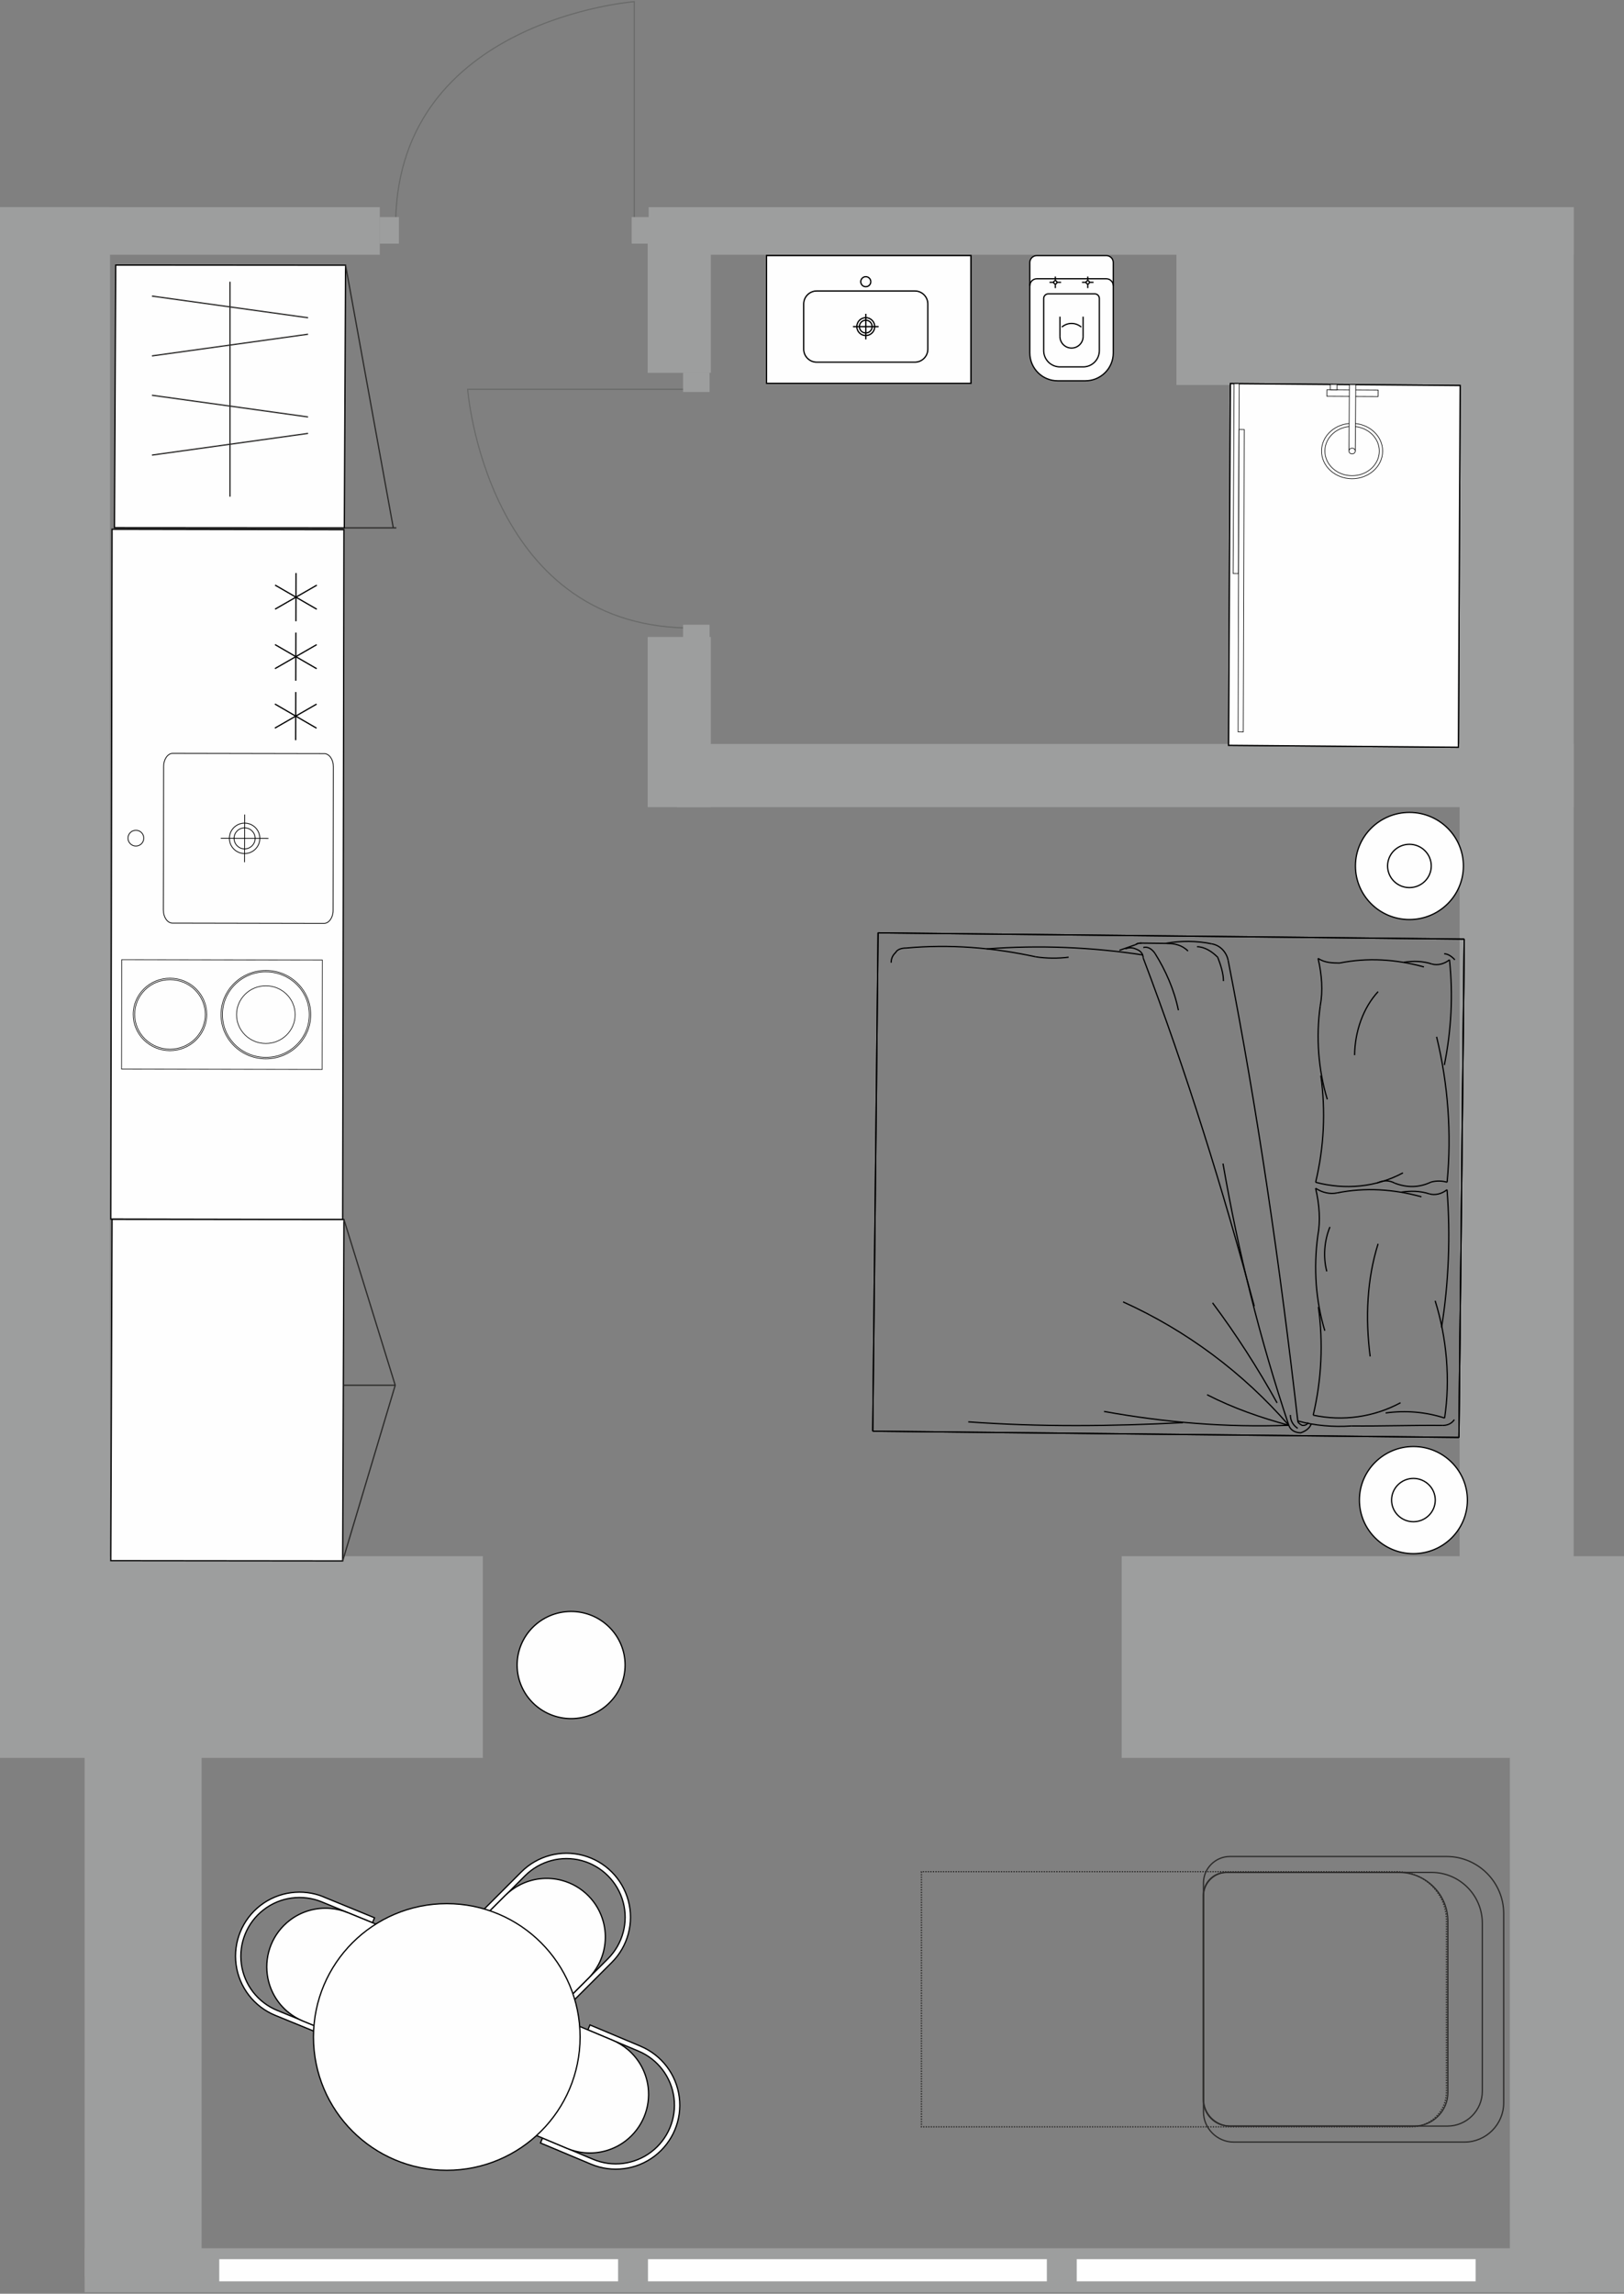 <?xml version="1.0" encoding="UTF-8"?>
<svg xmlns="http://www.w3.org/2000/svg" width="980" height="1384" viewBox="0 0 980 1384" fill="none">
  <rect x="0" y="0" width="980" height="1384" fill="#808080" stroke="none"/>
  <g clip-path="url(#clip0_298_5962)">
    <path fill-rule="evenodd" clip-rule="evenodd" d="M980 939V1060.68H676.88V939H980ZM0 1060.68V939H291.363V1011.8V1060.68H0Z" fill="#9D9E9E"></path>
    <path fill-rule="evenodd" clip-rule="evenodd" d="M980 1383.11H911.13V1030.78H980V1383.11Z" fill="#9D9E9E"></path>
    <path fill-rule="evenodd" clip-rule="evenodd" d="M121.655 1030.78V1373.62H51.079V1030.78H121.655Z" fill="#9D9E9E"></path>
    <path fill-rule="evenodd" clip-rule="evenodd" d="M51.079 1383.11H946.37V1356.56H51.079V1383.11Z" fill="#9D9E9E"></path>
    <path fill-rule="evenodd" clip-rule="evenodd" d="M949.62 153.727H391.438V125.013H949.62V153.727Z" fill="#9D9E9E"></path>
    <path fill-rule="evenodd" clip-rule="evenodd" d="M229.179 153.727H0V125.013H229.179V153.727Z" fill="#9D9E9E"></path>
    <path fill-rule="evenodd" clip-rule="evenodd" d="M66.389 153.727H0V125.013H66.389V153.727Z" fill="#9D9E9E"></path>
    <path fill-rule="evenodd" clip-rule="evenodd" d="M949.62 970.68V125.013H880.79V970.68H949.62Z" fill="#9D9E9E"></path>
    <path fill-rule="evenodd" clip-rule="evenodd" d="M390.848 384.341V487.01H428.956V384.341H390.848Z" fill="#9D9E9E"></path>
    <path fill-rule="evenodd" clip-rule="evenodd" d="M390.848 133.052V224.951H428.956V133.052H390.848Z" fill="#9D9E9E"></path>
    <path fill-rule="evenodd" clip-rule="evenodd" d="M408.379 448.902H949.62V487.01H408.379V448.902Z" fill="#9D9E9E"></path>
    <path fill-rule="evenodd" clip-rule="evenodd" d="M66.389 970.68V125.013H0V970.68H66.389Z" fill="#9D9E9E"></path>
    <path fill-rule="evenodd" clip-rule="evenodd" d="M882.95 232.302H709.92V144.844H882.95V232.302Z" fill="#9D9E9E"></path>
    <path fill-rule="evenodd" clip-rule="evenodd" d="M195.355 1144.6L225.995 1157.15L224.777 1160.12L209.801 1153.99L200.092 1150L194.137 1147.56C182.443 1142.77 169.059 1144.58 159.075 1152.32C149.071 1160.06 143.962 1172.54 145.652 1185.06C147.342 1197.58 155.596 1208.27 167.31 1213.05L173.265 1215.49L182.974 1219.46L197.95 1225.59L196.731 1228.56L166.091 1216.02C153.336 1210.79 144.335 1199.13 142.468 1185.47C140.62 1171.82 146.202 1158.2 157.11 1149.74C168.017 1141.31 182.6 1139.33 195.375 1144.56L195.355 1144.6Z" fill="#FEFEFE" stroke="black" stroke-width="0.757" stroke-miterlimit="22.926"></path>
    <path fill-rule="evenodd" clip-rule="evenodd" d="M386.524 1234.63L356.003 1221.81L354.764 1224.78L369.681 1231.05L379.351 1235.1L385.286 1237.6C396.941 1242.49 405.117 1253.24 406.708 1265.78C408.3 1278.32 403.073 1290.76 393.01 1298.42C382.947 1306.07 369.563 1307.78 357.909 1302.88L351.974 1300.39L342.304 1296.32L327.387 1290.05L326.149 1293.02L356.671 1305.83C369.387 1311.18 383.989 1309.31 394.975 1300.98C405.962 1292.62 411.661 1279.06 409.912 1265.39C408.182 1251.71 399.26 1239.99 386.544 1234.65L386.524 1234.63Z" fill="#FEFEFE" stroke="black" stroke-width="0.757" stroke-miterlimit="22.926"></path>
    <path fill-rule="evenodd" clip-rule="evenodd" d="M199.424 1151.49L199.483 1151.51C199.463 1151.51 199.443 1151.49 199.424 1151.49ZM209.801 1154.01L224.777 1160.14L232.225 1163.19C234.191 1163.99 235.763 1165.57 236.588 1167.53C237.414 1169.5 237.414 1171.72 236.608 1173.68L215.874 1224.29C214.183 1228.4 209.486 1230.36 205.379 1228.69L197.93 1225.65L182.954 1219.51C179.613 1218.14 176.547 1216.29 173.854 1214.07V1214.05C173.835 1214.05 173.815 1214.03 173.795 1214.03C167.054 1208.45 162.514 1200.45 161.296 1191.53C159.606 1178.99 164.716 1166.51 174.719 1158.78C181.853 1153.26 190.697 1150.77 199.424 1151.51C199.443 1151.51 199.463 1151.51 199.483 1151.51C202.981 1151.83 206.46 1152.65 209.801 1154.03V1154.01Z" fill="#FEFEFE"></path>
    <path d="M199.483 1151.51L199.424 1151.49C199.443 1151.49 199.463 1151.51 199.483 1151.51ZM199.483 1151.51C199.463 1151.51 199.443 1151.51 199.424 1151.51C190.697 1150.77 181.853 1153.26 174.719 1158.78C164.716 1166.51 159.606 1178.99 161.296 1191.53C162.514 1200.45 167.054 1208.45 173.795 1214.03C173.815 1214.03 173.835 1214.05 173.854 1214.05V1214.07C176.547 1216.29 179.613 1218.14 182.954 1219.51L197.93 1225.65L205.379 1228.69C209.486 1230.36 214.183 1228.4 215.874 1224.29L236.608 1173.68C237.414 1171.72 237.414 1169.5 236.588 1167.53C235.763 1165.57 234.191 1163.99 232.225 1163.19L224.777 1160.14L209.801 1154.01V1154.03C206.46 1152.65 202.981 1151.83 199.483 1151.51Z" stroke="black" stroke-width="0.757" stroke-miterlimit="22.926"></path>
    <path fill-rule="evenodd" clip-rule="evenodd" d="M378.781 1236.61L378.722 1236.59C378.742 1236.61 378.761 1236.61 378.781 1236.61ZM369.682 1231.05L354.765 1224.78L347.355 1221.68C345.39 1220.85 343.169 1220.83 341.204 1221.66C339.238 1222.46 337.666 1224.01 336.821 1225.98L315.654 1276.41C313.925 1280.5 315.87 1285.22 319.958 1286.95L327.368 1290.05L342.285 1296.32C345.606 1297.72 349.085 1298.58 352.583 1298.91V1298.89C352.603 1298.89 352.622 1298.91 352.642 1298.91C361.368 1299.74 370.232 1297.3 377.405 1291.86C387.468 1284.21 392.696 1271.77 391.104 1259.21C389.964 1250.27 385.503 1242.25 378.801 1236.61C378.781 1236.59 378.761 1236.59 378.742 1236.57C376.049 1234.31 373.003 1232.45 369.682 1231.05Z" fill="#FEFEFE" stroke="black" stroke-width="0.757" stroke-miterlimit="22.926"></path>
    <path fill-rule="evenodd" clip-rule="evenodd" d="M369.151 1184.12L345.744 1207.53L343.464 1205.25L354.902 1193.81L362.331 1186.4L366.871 1181.86C375.813 1172.92 379.312 1159.89 376.03 1147.68C372.748 1135.48 363.216 1125.92 351.011 1122.64C338.806 1119.36 325.756 1122.86 316.833 1131.8L312.293 1136.34L304.884 1143.75L293.446 1155.19L291.166 1152.91L314.573 1129.5C324.321 1119.75 338.531 1115.94 351.856 1119.52C365.181 1123.09 375.578 1133.49 379.155 1146.82C382.731 1160.14 378.919 1174.35 369.171 1184.1L369.151 1184.12Z" fill="#FEFEFE" stroke="black" stroke-width="0.757" stroke-miterlimit="22.926"></path>
    <path fill-rule="evenodd" clip-rule="evenodd" d="M361.23 1185.2L361.191 1185.24C361.211 1185.22 361.211 1185.22 361.23 1185.2ZM354.902 1193.79L343.464 1205.23L337.784 1210.91C336.27 1212.42 334.227 1213.26 332.104 1213.26C329.981 1213.26 327.918 1212.42 326.424 1210.91L287.746 1172.23C284.602 1169.08 284.602 1163.99 287.746 1160.85L293.426 1155.17L304.864 1143.73C307.419 1141.18 310.308 1139.07 313.414 1137.44L313.433 1137.46C313.453 1137.44 313.453 1137.44 313.472 1137.42C321.236 1133.35 330.355 1132.25 339.061 1134.59C351.266 1137.87 360.818 1147.41 364.08 1159.61C366.419 1168.32 365.299 1177.44 361.25 1185.2C361.25 1185.22 361.23 1185.24 361.211 1185.26C359.579 1188.36 357.477 1191.25 354.922 1193.81L354.902 1193.79Z" fill="#FEFEFE" stroke="black" stroke-width="0.757" stroke-miterlimit="22.926"></path>
    <path fill-rule="evenodd" clip-rule="evenodd" d="M269.606 1148.62C225.189 1148.62 189.165 1184.63 189.165 1229.07C189.165 1273.48 225.17 1309.51 269.606 1309.51C314.023 1309.51 350.048 1273.5 350.048 1229.07C350.048 1184.65 314.043 1148.62 269.606 1148.62Z" fill="#FEFEFE" stroke="black" stroke-width="0.757" stroke-miterlimit="22.926"></path>
    <path fill-rule="evenodd" clip-rule="evenodd" d="M67.628 319.347L207.541 319.602C207.285 458.356 207.03 597.089 206.774 735.843L66.861 735.587C67.117 596.834 67.372 458.1 67.628 319.347Z" fill="#FEFEFE" stroke="black" stroke-width="0.757" stroke-miterlimit="22.926"></path>
    <path fill-rule="evenodd" clip-rule="evenodd" d="M77.238 505.72C77.238 508.354 79.361 510.477 81.994 510.496C84.628 510.496 86.75 508.374 86.77 505.74C86.77 503.107 84.647 500.964 82.014 500.964C79.38 500.964 77.238 503.087 77.238 505.72Z" fill="#FEFEFE" stroke="black" stroke-width="0.472" stroke-miterlimit="22.926"></path>
    <path fill-rule="evenodd" clip-rule="evenodd" d="M98.739 462.444L98.582 549.096C98.582 553.439 101.038 556.996 104.085 556.996L195.493 557.173C198.52 557.173 201.016 553.636 201.016 549.292L201.173 462.64C201.173 458.297 198.716 454.739 195.67 454.739L104.262 454.562C101.235 454.562 98.739 458.1 98.739 462.444Z" fill="#FEFEFE" stroke="black" stroke-width="0.472" stroke-miterlimit="22.926"></path>
    <path fill-rule="evenodd" clip-rule="evenodd" d="M138.419 505.838C138.419 500.768 142.546 496.66 147.617 496.66C152.688 496.66 156.795 500.787 156.795 505.858C156.795 510.929 152.668 515.036 147.597 515.016C142.527 515.016 138.419 510.889 138.419 505.819V505.838Z" fill="#FEFEFE" stroke="black" stroke-width="0.472" stroke-miterlimit="22.926"></path>
    <path fill-rule="evenodd" clip-rule="evenodd" d="M141.25 505.838C141.25 502.32 144.099 499.49 147.617 499.49C151.116 499.49 153.965 502.34 153.965 505.858C153.965 509.356 151.116 512.206 147.598 512.206C144.08 512.206 141.25 509.337 141.25 505.838Z" fill="#FEFEFE" stroke="black" stroke-width="0.472" stroke-miterlimit="22.926"></path>
    <path d="M147.578 520.264L147.637 491.452" stroke="black" stroke-width="0.472" stroke-miterlimit="22.926"></path>
    <path d="M133.211 505.838L162.003 505.878" stroke="black" stroke-width="0.472" stroke-miterlimit="22.926"></path>
    <path fill-rule="evenodd" clip-rule="evenodd" d="M73.484 579.028L194.53 579.264L194.412 645.28L73.366 645.044L73.484 579.028Z" fill="#FEFEFE" stroke="black" stroke-width="0.377" stroke-miterlimit="22.926"></path>
    <path fill-rule="evenodd" clip-rule="evenodd" d="M102.611 590.23C114.874 590.25 124.78 600.057 124.76 612.124C124.741 624.192 114.776 633.959 102.532 633.94C90.268 633.92 80.343 624.113 80.383 612.046C80.402 599.979 90.367 590.211 102.611 590.23Z" fill="#FEFEFE" stroke="black" stroke-width="0.377" stroke-miterlimit="22.926"></path>
    <path fill-rule="evenodd" clip-rule="evenodd" d="M160.49 585.553C175.446 585.572 187.553 597.541 187.514 612.262C187.494 626.982 175.348 638.892 160.392 638.873C145.435 638.853 133.329 626.884 133.368 612.164C133.388 597.443 145.534 585.533 160.49 585.553Z" fill="#FEFEFE" stroke="black" stroke-width="0.377" stroke-miterlimit="22.926"></path>
    <path fill-rule="evenodd" clip-rule="evenodd" d="M160.471 594.004C170.671 594.023 178.945 602.18 178.925 612.222C178.905 622.265 170.612 630.402 160.412 630.382C150.211 630.363 141.957 622.206 141.977 612.164C141.996 602.121 150.29 593.984 160.49 594.004H160.471Z" fill="#FEFEFE" stroke="black" stroke-width="0.377" stroke-miterlimit="22.926"></path>
    <path fill-rule="evenodd" clip-rule="evenodd" d="M160.49 586.398C174.975 586.417 186.688 597.993 186.649 612.242C186.629 626.491 174.857 638.027 160.392 638.008C145.907 637.988 134.194 626.412 134.233 612.144C134.253 597.895 146.006 586.359 160.49 586.378V586.398Z" fill="#FEFEFE" stroke="black" stroke-width="0.377" stroke-miterlimit="22.926"></path>
    <path fill-rule="evenodd" clip-rule="evenodd" d="M160.47 594.81C170.238 594.829 178.119 602.632 178.1 612.242C178.08 621.853 170.16 629.636 160.392 629.616C150.624 629.596 142.723 621.794 142.743 612.183C142.763 602.573 150.683 594.81 160.451 594.81H160.47Z" fill="#FEFEFE" stroke="black" stroke-width="0.377" stroke-miterlimit="22.926"></path>
    <path fill-rule="evenodd" clip-rule="evenodd" d="M102.611 591.115C114.364 591.134 123.895 600.548 123.876 612.124C123.856 623.7 114.305 633.075 102.532 633.055C90.779 633.036 81.247 623.622 81.267 612.046C81.287 600.47 90.858 591.095 102.611 591.115Z" fill="#FEFEFE" stroke="black" stroke-width="0.377" stroke-miterlimit="22.926"></path>
    <path d="M178.63 345.781L178.571 374.848" stroke="black" stroke-width="0.757" stroke-miterlimit="22.926"></path>
    <path d="M191.189 353.072L165.993 367.557" stroke="black" stroke-width="0.757" stroke-miterlimit="22.926"></path>
    <path d="M191.149 367.596L166.013 353.033" stroke="black" stroke-width="0.757" stroke-miterlimit="22.926"></path>
    <path d="M178.552 381.668L178.493 410.735" stroke="black" stroke-width="0.757" stroke-miterlimit="22.926"></path>
    <path d="M191.11 388.959L165.934 403.444" stroke="black" stroke-width="0.757" stroke-miterlimit="22.926"></path>
    <path d="M191.091 403.483L165.954 388.92" stroke="black" stroke-width="0.757" stroke-miterlimit="22.926"></path>
    <path d="M178.493 417.555L178.434 446.622" stroke="black" stroke-width="0.757" stroke-miterlimit="22.926"></path>
    <path d="M191.051 424.846L165.875 439.331" stroke="black" stroke-width="0.757" stroke-miterlimit="22.926"></path>
    <path d="M191.012 439.37L165.895 424.788" stroke="black" stroke-width="0.757" stroke-miterlimit="22.926"></path>
    <path d="M689.86 578.025C716.11 647.225 737.85 717.25 756.89 788.16" stroke="black" stroke-width="0.757" stroke-miterlimit="22.926" stroke-linejoin="bevel"></path>
    <path d="M741.13 579.48C759.06 670.947 772.46 764.183 783.15 857.36" stroke="black" stroke-width="0.757" stroke-miterlimit="22.926" stroke-linejoin="bevel"></path>
    <path d="M880.38 867.34L883.6 566.666M526.654 863.55L529.877 562.873L883.6 566.646M880.4 867.32L526.673 863.55" stroke="black" stroke-width="0.757" stroke-miterlimit="22.926" stroke-linejoin="bevel"></path>
    <path d="M880.38 867.34L883.58 566.685" stroke="black" stroke-width="0.757" stroke-miterlimit="22.926" stroke-linejoin="bevel"></path>
    <path d="M777.71 859.99C739.89 861.37 703.04 858.3 666.23 851.64" stroke="black" stroke-width="0.757" stroke-miterlimit="22.926" stroke-linejoin="bevel"></path>
    <path d="M713.85 858.4C670.63 860.62 627.44 861.05 584.3 857.91" stroke="black" stroke-width="0.757" stroke-miterlimit="22.926" stroke-linejoin="bevel"></path>
    <path d="M677.73 785.53C716.23 802.94 750.15 828.37 777.71 859.97" stroke="black" stroke-width="0.757" stroke-miterlimit="22.926" stroke-linejoin="bevel"></path>
    <path d="M815.5 860.39C833.48 860.58 852.39 859.88 870.39 860.07" stroke="black" stroke-width="0.757" stroke-miterlimit="22.926" stroke-linejoin="bevel"></path>
    <path d="M777.71 859.99C760.27 807.89 747.32 755.85 738.01 702.059" stroke="black" stroke-width="0.757" stroke-miterlimit="22.926" stroke-linejoin="bevel"></path>
    <path d="M731.72 786.12C745.91 805.06 759.19 825.8 770.65 846.49" stroke="black" stroke-width="0.757" stroke-miterlimit="22.926" stroke-linejoin="bevel"></path>
    <path d="M777.71 859.99C760.67 855.34 744.53 849.79 728.42 841.56" stroke="black" stroke-width="0.757" stroke-miterlimit="22.926" stroke-linejoin="bevel"></path>
    <path d="M815.5 860.39C804.69 861.17 793 860.15 783.13 857.36" stroke="black" stroke-width="0.757" stroke-miterlimit="22.926" stroke-linejoin="bevel"></path>
    <path d="M783.09 861.84C780.42 860.03 778.65 857.32 778.67 853.74" stroke="black" stroke-width="0.757" stroke-miterlimit="22.926" stroke-linejoin="bevel"></path>
    <path d="M791.23 859.23C790.3 861.9 787.59 863.67 784.88 864.53C781.28 864.49 778.61 862.69 777.73 859.99" stroke="black" stroke-width="0.757" stroke-miterlimit="22.926" stroke-linejoin="bevel"></path>
    <path d="M789.44 858.32C788.52 860.11 786.73 860.09 785.82 860.07C784.04 859.15 783.15 858.24 783.15 857.36" stroke="black" stroke-width="0.757" stroke-miterlimit="22.926" stroke-linejoin="bevel"></path>
    <path d="M877.63 856.57C875.8 859.25 873.09 860.11 870.39 860.07" stroke="black" stroke-width="0.757" stroke-miterlimit="22.926" stroke-linejoin="bevel"></path>
    <path d="M689.05 569.063L706.15 569.26" stroke="black" stroke-width="0.757" stroke-miterlimit="22.926" stroke-linejoin="bevel"></path>
    <path d="M704.34 569.24C708.84 569.28 713.32 570.223 716.9 573.859" stroke="black" stroke-width="0.757" stroke-miterlimit="22.926" stroke-linejoin="bevel"></path>
    <path d="M703.44 569.221C712.46 567.531 722.34 567.629 731.32 569.516" stroke="black" stroke-width="0.757" stroke-miterlimit="22.926" stroke-linejoin="bevel"></path>
    <path d="M697.07 575.412C703.26 585.317 708.55 597.011 711.1 609.569" stroke="black" stroke-width="0.757" stroke-miterlimit="22.926" stroke-linejoin="bevel"></path>
    <path d="M546.857 572.031C572.977 569.634 599.04 571.697 625.08 577.338" stroke="black" stroke-width="0.757" stroke-miterlimit="22.926" stroke-linejoin="bevel"></path>
    <path d="M537.758 580.875C537.797 578.183 538.701 576.414 540.529 574.645C541.453 572.857 544.145 571.992 546.857 572.031" stroke="black" stroke-width="0.757" stroke-miterlimit="22.926" stroke-linejoin="bevel"></path>
    <path d="M595.44 572.542C626.96 570.184 658.43 571.422 689.88 576.237" stroke="black" stroke-width="0.757" stroke-miterlimit="22.926" stroke-linejoin="bevel"></path>
    <path d="M644.87 577.554C638.56 578.379 631.37 578.301 625.08 577.338" stroke="black" stroke-width="0.757" stroke-miterlimit="22.926" stroke-linejoin="bevel"></path>
    <path d="M685.43 569.928L675.51 573.407" stroke="black" stroke-width="0.757" stroke-miterlimit="22.926" stroke-linejoin="bevel"></path>
    <path d="M685.43 569.928C686.34 569.044 688.15 569.064 689.03 569.064" stroke="black" stroke-width="0.757" stroke-miterlimit="22.926" stroke-linejoin="bevel"></path>
    <path d="M679.11 572.542C680.91 571.658 683.61 571.697 685.39 572.601C688.09 573.525 689.86 575.333 689.84 578.026" stroke="black" stroke-width="0.757" stroke-miterlimit="22.926" stroke-linejoin="bevel"></path>
    <path d="M685.43 569.928C686.34 569.044 688.15 569.064 689.03 569.064" stroke="black" stroke-width="0.757" stroke-miterlimit="22.926" stroke-linejoin="bevel"></path>
    <path d="M689.91 571.756C692.63 570.891 695.3 572.719 697.07 575.412" stroke="black" stroke-width="0.757" stroke-miterlimit="22.926" stroke-linejoin="bevel"></path>
    <path d="M734.84 577.613C736.59 582.113 738.34 587.498 738.28 591.979" stroke="black" stroke-width="0.757" stroke-miterlimit="22.926" stroke-linejoin="bevel"></path>
    <path d="M731.32 569.516C736.71 570.459 740.27 574.979 741.11 579.46" stroke="black" stroke-width="0.757" stroke-miterlimit="22.926" stroke-linejoin="bevel"></path>
    <path d="M722.32 571.225C726.82 571.265 731.29 574.016 734.86 577.632" stroke="black" stroke-width="0.757" stroke-miterlimit="22.926" stroke-linejoin="bevel"></path>
    <path d="M866.91 625.567C873.89 654.281 876.01 683.84 873.26 713.339" stroke="black" stroke-width="0.757" stroke-miterlimit="22.926" stroke-linejoin="bevel"></path>
    <path d="M797.05 648.974C800.05 670.495 799.01 691.957 793.92 713.379" stroke="black" stroke-width="0.757" stroke-miterlimit="22.926" stroke-linejoin="bevel"></path>
    <path d="M826.82 818.45C823.83 795.14 824.89 771.887 831.6 750.484" stroke="black" stroke-width="0.757" stroke-miterlimit="22.926" stroke-linejoin="bevel"></path>
    <path d="M831.16 713.791C834.43 712.042 838.48 712.081 841.68 713.909" stroke="black" stroke-width="0.757" stroke-miterlimit="22.926" stroke-linejoin="bevel"></path>
    <path d="M846.61 707.679C830.32 716.445 811.69 718.037 793.94 713.379" stroke="black" stroke-width="0.757" stroke-miterlimit="22.926" stroke-linejoin="bevel"></path>
    <path d="M806.81 719.786C823.85 716.386 840.83 717.467 857.78 722.124" stroke="black" stroke-width="0.757" stroke-miterlimit="22.926" stroke-linejoin="bevel"></path>
    <path d="M845.14 846.39C828.85 855.18 810.21 857.65 792.45 853.88" stroke="black" stroke-width="0.757" stroke-miterlimit="22.926" stroke-linejoin="bevel"></path>
    <path d="M799.46 802.94C793.98 784.98 792.58 765.283 795.22 745.61" stroke="black" stroke-width="0.757" stroke-miterlimit="22.926" stroke-linejoin="bevel"></path>
    <path d="M795.57 788.59C798.58 810.09 797.54 832.46 792.45 853.88" stroke="black" stroke-width="0.757" stroke-miterlimit="22.926" stroke-linejoin="bevel"></path>
    <path d="M806.81 719.786C802.77 720.631 797.91 719.687 793.9 716.956" stroke="black" stroke-width="0.757" stroke-miterlimit="22.926" stroke-linejoin="bevel"></path>
    <path d="M793.9 716.976C796.22 726.842 796.93 736.688 795.22 745.63" stroke="black" stroke-width="0.757" stroke-miterlimit="22.926" stroke-linejoin="bevel"></path>
    <path d="M800.64 767.151C798.3 758.169 799.23 748.342 802.55 740.324" stroke="black" stroke-width="0.757" stroke-miterlimit="22.926" stroke-linejoin="bevel"></path>
    <path d="M873.22 717.82C875.35 745.591 874.24 774.21 869.9 801.01" stroke="black" stroke-width="0.757" stroke-miterlimit="22.926" stroke-linejoin="bevel"></path>
    <path d="M836.16 852.56C848.32 850.89 860.45 851.94 871.75 855.63" stroke="black" stroke-width="0.757" stroke-miterlimit="22.926" stroke-linejoin="bevel"></path>
    <path d="M866.03 784.86C873.07 807.3 875.23 832.38 871.75 855.63" stroke="black" stroke-width="0.757" stroke-miterlimit="22.926" stroke-linejoin="bevel"></path>
    <path d="M863.55 713.241C856.22 716.74 848.95 716.661 841.7 713.909" stroke="black" stroke-width="0.757" stroke-miterlimit="22.926" stroke-linejoin="bevel"></path>
    <path d="M845.69 719.314C851.37 718.469 857.03 718.548 862.67 720.395" stroke="black" stroke-width="0.757" stroke-miterlimit="22.926" stroke-linejoin="bevel"></path>
    <path d="M863.55 713.241C866.8 712.376 870.04 712.416 873.26 713.339" stroke="black" stroke-width="0.757" stroke-miterlimit="22.926" stroke-linejoin="bevel"></path>
    <path d="M873.22 717.82C869.96 720.474 865.89 721.319 862.67 720.395" stroke="black" stroke-width="0.757" stroke-miterlimit="22.926" stroke-linejoin="bevel"></path>
    <path d="M808.31 581.091C825.35 577.691 842.33 578.772 859.27 583.43" stroke="black" stroke-width="0.757" stroke-miterlimit="22.926" stroke-linejoin="bevel"></path>
    <path d="M817.43 636.671C817.58 622.364 822.6 608.095 831.6 598.347" stroke="black" stroke-width="0.757" stroke-miterlimit="22.926" stroke-linejoin="bevel"></path>
    <path d="M800.96 663.341C795.47 645.378 794.08 625.685 796.69 606.916" stroke="black" stroke-width="0.757" stroke-miterlimit="22.926" stroke-linejoin="bevel"></path>
    <path d="M808.31 581.091C804.26 581.052 799.4 580.993 795.4 578.261" stroke="black" stroke-width="0.757" stroke-miterlimit="22.926" stroke-linejoin="bevel"></path>
    <path d="M795.38 578.261C797.69 588.127 798.4 597.993 796.69 606.916" stroke="black" stroke-width="0.757" stroke-miterlimit="22.926" stroke-linejoin="bevel"></path>
    <path d="M874.7 579.106C876.9 600.607 875.86 621.185 871.59 642.626" stroke="black" stroke-width="0.757" stroke-miterlimit="22.926" stroke-linejoin="bevel"></path>
    <path d="M847.16 580.6C852.84 579.755 858.5 579.814 864.14 581.681" stroke="black" stroke-width="0.757" stroke-miterlimit="22.926" stroke-linejoin="bevel"></path>
    <path d="M874.7 579.106C871.43 581.76 867.37 582.605 864.14 581.681" stroke="black" stroke-width="0.757" stroke-miterlimit="22.926" stroke-linejoin="bevel"></path>
    <path d="M871.49 575.49C873.93 575.51 876.33 577.338 877.92 579.146" stroke="black" stroke-width="0.757" stroke-miterlimit="22.926" stroke-linejoin="bevel"></path>
    <path d="M880.38 867.34L883.6 566.666M526.654 863.55L529.877 562.873L883.6 566.646M880.4 867.32L526.673 863.55" stroke="black" stroke-width="0.757" stroke-miterlimit="22.926" stroke-linejoin="bevel"></path>
    <path fill-rule="evenodd" clip-rule="evenodd" d="M820.34 904.98C820.41 887.14 835.08 872.73 853.06 872.81C871.06 872.89 885.57 887.43 885.49 905.28C885.41 923.12 870.75 937.53 852.76 937.45C834.76 937.37 820.26 922.83 820.34 904.98Z" fill="#FEFEFE" stroke="black" stroke-width="0.757" stroke-miterlimit="22.926"></path>
    <path fill-rule="evenodd" clip-rule="evenodd" d="M817.94 522.367C818.02 504.522 832.68 490.116 850.66 490.194C868.66 490.273 883.17 504.816 883.09 522.662C883.01 540.507 868.35 554.913 850.37 554.834C832.36 554.756 817.86 540.212 817.94 522.367Z" fill="#FEFEFE" stroke="black" stroke-width="0.757" stroke-miterlimit="22.926"></path>
    <path fill-rule="evenodd" clip-rule="evenodd" d="M837.34 522.446C837.37 515.233 843.29 509.396 850.58 509.435C857.85 509.474 863.73 515.351 863.69 522.564C863.65 529.776 857.74 535.594 850.44 535.574C843.17 535.535 837.3 529.658 837.34 522.446Z" fill="#FEFEFE" stroke="black" stroke-width="0.757" stroke-miterlimit="22.926"></path>
    <path fill-rule="evenodd" clip-rule="evenodd" d="M839.75 905.06C839.79 897.85 845.71 892.01 853 892.05C860.27 892.09 866.15 897.96 866.11 905.18C866.07 912.39 860.15 918.21 852.86 918.19C845.59 918.15 839.71 912.27 839.75 905.06Z" fill="#FEFEFE" stroke="black" stroke-width="0.757" stroke-miterlimit="22.926"></path>
    <path fill-rule="evenodd" clip-rule="evenodd" d="M742.49 231.476L741.43 449.708L880.06 450.868L881.12 232.616L742.49 231.476Z" fill="#FEFEFE" stroke="black" stroke-width="0.757" stroke-miterlimit="22.926"></path>
    <path fill-rule="evenodd" clip-rule="evenodd" d="M747.26 346.095L744.12 346.056L744.69 231.496L747.81 231.516L747.26 346.095Z" fill="#FEFEFE" stroke="black" stroke-width="0.377" stroke-miterlimit="22.926"></path>
    <path fill-rule="evenodd" clip-rule="evenodd" d="M750.25 441.65L747.13 441.611L747.68 259.109L750.82 259.148L750.25 441.65Z" fill="#FEFEFE" stroke="black" stroke-width="0.377" stroke-miterlimit="22.926"></path>
    <path fill-rule="evenodd" clip-rule="evenodd" d="M803.71 237.529L803.73 235.171L807.23 235.191L807.21 237.549L803.71 237.529Z" fill="#FEFEFE" stroke="black" stroke-width="0.377" stroke-miterlimit="22.926"></path>
    <path fill-rule="evenodd" clip-rule="evenodd" d="M800.76 235.151L800.72 239.082L831.6 239.259L831.62 235.328L800.76 235.151Z" fill="#FEFEFE" stroke="black" stroke-width="0.377" stroke-miterlimit="22.926"></path>
    <path fill-rule="evenodd" clip-rule="evenodd" d="M815.8 288.844C805.61 288.786 797.42 281.258 797.48 272.041C797.54 262.823 805.85 255.394 816.03 255.453C826.21 255.512 834.41 263.039 834.35 272.257C834.29 281.474 825.98 288.903 815.8 288.844Z" fill="#FEFEFE" stroke="black" stroke-width="0.377" stroke-miterlimit="22.926"></path>
    <path fill-rule="evenodd" clip-rule="evenodd" d="M815.81 287.036C806.74 286.978 799.44 280.276 799.5 272.061C799.56 263.845 806.97 257.222 816.03 257.281C825.11 257.34 832.4 264.042 832.34 272.257C832.28 280.472 824.88 287.095 815.81 287.036Z" fill="#FEFEFE" stroke="black" stroke-width="0.377" stroke-miterlimit="22.926"></path>
    <path fill-rule="evenodd" clip-rule="evenodd" d="M814.01 272.139L814.3 232.046L818.13 232.066L817.84 272.159L814.01 272.139Z" fill="#FEFEFE" stroke="black" stroke-width="0.377" stroke-miterlimit="22.926"></path>
    <path fill-rule="evenodd" clip-rule="evenodd" d="M815.91 273.888C814.85 273.888 814.01 273.102 814.01 272.139C814.01 271.176 814.87 270.41 815.93 270.41C816.99 270.41 817.84 271.196 817.84 272.159C817.84 273.122 816.97 273.888 815.91 273.888Z" fill="#FEFEFE" stroke="black" stroke-width="0.377" stroke-miterlimit="22.926"></path>
    <path fill-rule="evenodd" clip-rule="evenodd" d="M802.77 235.151L802.78 231.967L806.81 231.987L806.79 235.19L802.77 235.151Z" fill="#FEFEFE" stroke="black" stroke-width="0.377" stroke-miterlimit="22.926"></path>
    <path fill-rule="evenodd" clip-rule="evenodd" d="M742.49 231.476L741.43 449.708L880.06 450.868L881.12 232.616L742.49 231.476Z" fill="#FEFEFE" stroke="black" stroke-width="0.757" stroke-miterlimit="22.926"></path>
    <path fill-rule="evenodd" clip-rule="evenodd" d="M747.26 346.095L744.12 346.056L744.69 231.496L747.81 231.516L747.26 346.095Z" fill="#FEFEFE" stroke="black" stroke-width="0.377" stroke-miterlimit="22.926"></path>
    <path fill-rule="evenodd" clip-rule="evenodd" d="M750.25 441.65L747.13 441.611L747.68 259.109L750.82 259.148L750.25 441.65Z" fill="#FEFEFE" stroke="black" stroke-width="0.377" stroke-miterlimit="22.926"></path>
    <path fill-rule="evenodd" clip-rule="evenodd" d="M803.71 237.529L803.73 235.171L807.23 235.191L807.21 237.549L803.71 237.529Z" fill="#FEFEFE" stroke="black" stroke-width="0.377" stroke-miterlimit="22.926"></path>
    <path fill-rule="evenodd" clip-rule="evenodd" d="M800.76 235.151L800.72 239.082L831.6 239.259L831.62 235.328L800.76 235.151Z" fill="#FEFEFE" stroke="black" stroke-width="0.377" stroke-miterlimit="22.926"></path>
    <path fill-rule="evenodd" clip-rule="evenodd" d="M815.8 288.844C805.61 288.786 797.42 281.258 797.48 272.041C797.54 262.823 805.85 255.394 816.03 255.453C826.21 255.512 834.41 263.039 834.35 272.257C834.29 281.474 825.98 288.903 815.8 288.844Z" fill="#FEFEFE" stroke="black" stroke-width="0.377" stroke-miterlimit="22.926"></path>
    <path fill-rule="evenodd" clip-rule="evenodd" d="M815.81 287.036C806.74 286.978 799.44 280.276 799.5 272.061C799.56 263.845 806.97 257.222 816.03 257.281C825.11 257.34 832.4 264.042 832.34 272.257C832.28 280.472 824.88 287.095 815.81 287.036Z" fill="#FEFEFE" stroke="black" stroke-width="0.377" stroke-miterlimit="22.926"></path>
    <path fill-rule="evenodd" clip-rule="evenodd" d="M814.01 272.139L814.3 232.046L818.13 232.066L817.84 272.159L814.01 272.139Z" fill="#FEFEFE" stroke="black" stroke-width="0.377" stroke-miterlimit="22.926"></path>
    <path fill-rule="evenodd" clip-rule="evenodd" d="M815.91 273.888C814.85 273.888 814.01 273.102 814.01 272.139C814.01 271.176 814.87 270.41 815.93 270.41C816.99 270.41 817.84 271.196 817.84 272.159C817.84 273.122 816.97 273.888 815.91 273.888Z" fill="#FEFEFE" stroke="black" stroke-width="0.377" stroke-miterlimit="22.926"></path>
    <path fill-rule="evenodd" clip-rule="evenodd" d="M802.77 235.151L802.78 231.967L806.81 231.987L806.79 235.19L802.77 235.151Z" fill="#FEFEFE" stroke="black" stroke-width="0.377" stroke-miterlimit="22.926"></path>
    <path fill-rule="evenodd" clip-rule="evenodd" d="M377.209 1004.51C377.13 986.66 362.469 972.25 344.486 972.33C326.483 972.41 311.979 986.96 312.058 1004.8C312.136 1022.65 326.798 1037.05 344.781 1036.97C362.783 1036.89 377.287 1022.35 377.209 1004.51Z" fill="#FEFEFE" stroke="black" stroke-width="0.757" stroke-miterlimit="22.926"></path>
    <path fill-rule="evenodd" clip-rule="evenodd" d="M742.19 1120.17H872.97C891.89 1120.17 907.4 1135.65 907.4 1154.6V1268.82C907.4 1281.84 896.75 1292.49 883.74 1292.49H744.51C734.47 1292.49 726.23 1284.27 726.23 1274.21V1136.14C726.23 1127.36 733.43 1120.17 742.21 1120.17H742.19Z" stroke="#2B2A29" stroke-width="0.757" stroke-miterlimit="22.926"></path>
    <path fill-rule="evenodd" clip-rule="evenodd" d="M740.4 1129.78H863.91C880.73 1129.78 894.49 1143.53 894.49 1160.36V1261.83C894.49 1273.38 885.03 1282.84 873.48 1282.84H742.47C733.55 1282.84 726.23 1275.53 726.23 1266.6V1143.95C726.23 1136.14 732.62 1129.76 740.42 1129.76L740.4 1129.78Z" stroke="#2B2A29" stroke-width="0.757" stroke-miterlimit="22.926"></path>
    <path fill-rule="evenodd" clip-rule="evenodd" d="M739.89 1129.78H844.25C860.47 1129.78 873.71 1143.04 873.71 1159.24V1262.59C873.71 1273.74 864.59 1282.84 853.47 1282.84H741.86C733.25 1282.84 726.21 1275.8 726.21 1267.19V1143.44C726.21 1135.91 732.37 1129.78 739.87 1129.78H739.89Z" stroke="#2B2A29" stroke-width="0.757" stroke-miterlimit="22.926"></path>
    <path fill-rule="evenodd" clip-rule="evenodd" d="M67.628 735.725L207.541 735.862C207.285 804.51 207.03 873.16 206.774 941.81L66.861 941.67C67.117 873.02 67.372 804.37 67.628 735.725Z" fill="#FEFEFE" stroke="black" stroke-width="0.757" stroke-miterlimit="22.926"></path>
    <path d="M206.794 941.81L238.495 835.84L207.56 735.862" stroke="#2B2A29" stroke-width="0.757" stroke-miterlimit="22.926"></path>
    <path d="M238.495 835.84H207.187" stroke="#2B2A29" stroke-width="0.757" stroke-miterlimit="22.926"></path>
    <path fill-rule="evenodd" clip-rule="evenodd" d="M69.829 159.938L208.523 160.036C208.268 212.864 208.012 265.693 207.776 318.502L69.082 318.403C69.337 265.575 69.593 212.746 69.829 159.938Z" fill="#FEFEFE" stroke="black" stroke-width="0.757" stroke-miterlimit="22.926"></path>
    <path d="M239.182 318.501H208.15" stroke="#2B2A29" stroke-width="0.757" stroke-miterlimit="22.926"></path>
    <path d="M237.335 318.502L208.523 159.938" stroke="#2B2A29" stroke-width="0.757" stroke-miterlimit="22.926"></path>
    <path d="M138.793 169.98V299.674" stroke="#2B2A29" stroke-width="0.757" stroke-miterlimit="22.926"></path>
    <path d="M91.683 178.647L185.902 191.737" stroke="#2B2A29" stroke-width="0.757" stroke-miterlimit="22.926"></path>
    <path d="M91.683 238.492L185.902 251.581" stroke="#2B2A29" stroke-width="0.757" stroke-miterlimit="22.926"></path>
    <path d="M91.683 214.751L185.902 201.662" stroke="#2B2A29" stroke-width="0.757" stroke-miterlimit="22.926"></path>
    <path d="M91.683 274.596L185.902 261.507" stroke="#2B2A29" stroke-width="0.757" stroke-miterlimit="22.926"></path>
    <path fill-rule="evenodd" clip-rule="evenodd" d="M843.37 1129.34H556.036V1283.29H851.74C863.36 1283.29 872.85 1273.8 872.85 1262.18V1158.82C872.85 1142.61 859.58 1129.36 843.39 1129.36L843.37 1129.34Z" stroke="#2B2A29" stroke-width="0.757" stroke-miterlimit="22.926" stroke-dasharray="0.76 0.76"></path>
    <path fill-rule="evenodd" clip-rule="evenodd" d="M655.01 229.766H638.23C633.77 229.766 629.5 227.997 626.36 224.833C623.21 221.689 621.44 217.424 621.44 212.962V158.404C621.44 157.284 621.89 156.223 622.68 155.437C623.47 154.651 624.53 154.218 625.65 154.218H667.61C668.73 154.218 669.79 154.67 670.58 155.456C671.36 156.243 671.81 157.304 671.79 158.424V212.982C671.79 217.443 670.03 221.708 666.86 224.853C663.72 227.997 659.45 229.766 655.01 229.766Z" fill="#FEFEFE" stroke="black" stroke-width="0.757" stroke-miterlimit="22.926" stroke-linejoin="bevel"></path>
    <path fill-rule="evenodd" clip-rule="evenodd" d="M653.62 221.374H639.62C637.03 221.374 634.53 220.333 632.68 218.505C630.86 216.657 629.81 214.181 629.81 211.587V180.102C629.81 179.355 630.11 178.648 630.64 178.117C631.17 177.586 631.88 177.292 632.61 177.292H660.59C661.34 177.292 662.05 177.586 662.58 178.117C663.11 178.648 663.4 179.355 663.4 180.102V211.587C663.4 214.181 662.36 216.677 660.53 218.505C658.71 220.352 656.21 221.374 653.62 221.374Z" fill="#FEFEFE" stroke="black" stroke-width="0.757" stroke-miterlimit="22.926" stroke-linejoin="bevel"></path>
    <path d="M653.62 203.018C653.62 206.87 650.49 210.014 646.62 210.014C642.75 210.014 639.62 206.89 639.62 203.018" stroke="black" stroke-width="0.757" stroke-miterlimit="22.926" stroke-linejoin="bevel"></path>
    <path d="M639.62 203.018V191.069" stroke="black" stroke-width="0.757" stroke-miterlimit="22.926" stroke-linejoin="bevel"></path>
    <path d="M653.61 203.018V191.069" stroke="black" stroke-width="0.757" stroke-miterlimit="22.926" stroke-linejoin="bevel"></path>
    <path d="M640.76 197.358C644.12 194.429 649.13 194.429 652.49 197.358" stroke="black" stroke-width="0.757" stroke-miterlimit="22.926" stroke-linejoin="bevel"></path>
    <path d="M621.44 172.398C621.44 171.278 621.89 170.216 622.68 169.43C623.47 168.644 624.53 168.212 625.65 168.212H667.61C668.73 168.212 669.79 168.644 670.58 169.45C671.36 170.236 671.81 171.297 671.79 172.418" stroke="black" stroke-width="0.757" stroke-miterlimit="22.926" stroke-linejoin="bevel"></path>
    <path d="M636.83 166.855V173.832" stroke="black" stroke-width="0.757" stroke-miterlimit="22.926" stroke-linejoin="bevel"></path>
    <path d="M640.31 170.354H633.33" stroke="black" stroke-width="0.757" stroke-miterlimit="22.926" stroke-linejoin="bevel"></path>
    <path fill-rule="evenodd" clip-rule="evenodd" d="M635.85 170.354C635.85 169.803 636.28 169.371 636.83 169.371C637.38 169.371 637.81 169.803 637.81 170.354C637.81 170.904 637.38 171.336 636.83 171.336C636.28 171.336 635.85 170.904 635.85 170.354Z" fill="#FEFEFE" stroke="black" stroke-width="0.757" stroke-miterlimit="22.926" stroke-linejoin="bevel"></path>
    <path d="M656.41 166.855V173.832" stroke="black" stroke-width="0.757" stroke-miterlimit="22.926" stroke-linejoin="bevel"></path>
    <path d="M652.93 170.354H659.9" stroke="black" stroke-width="0.757" stroke-miterlimit="22.926" stroke-linejoin="bevel"></path>
    <path fill-rule="evenodd" clip-rule="evenodd" d="M655.42 170.354C655.42 169.803 655.86 169.371 656.41 169.371C656.96 169.371 657.39 169.803 657.39 170.354C657.39 170.904 656.96 171.336 656.41 171.336C655.86 171.336 655.42 170.904 655.42 170.354Z" fill="#FEFEFE" stroke="black" stroke-width="0.757" stroke-miterlimit="22.926" stroke-linejoin="bevel"></path>
    <path fill-rule="evenodd" clip-rule="evenodd" d="M585.87 231.299H462.564V154.218H585.87V231.299Z" fill="#FEFEFE" stroke="black" stroke-width="0.757" stroke-miterlimit="22.926"></path>
    <path fill-rule="evenodd" clip-rule="evenodd" d="M522.448 166.954C520.777 166.954 519.421 168.31 519.421 169.98C519.421 171.651 520.777 173.007 522.448 173.007C524.118 173.007 525.474 171.651 525.474 169.98C525.474 168.31 524.118 166.954 522.448 166.954ZM522.448 191.678C519.46 191.678 517.043 194.095 517.043 197.063C517.043 200.05 519.46 202.468 522.448 202.468C525.435 202.468 527.852 200.05 527.852 197.063C527.852 194.095 525.435 191.678 522.448 191.678ZM522.448 193.211C520.325 193.211 518.596 194.94 518.596 197.063C518.596 199.186 520.325 200.915 522.448 200.915C524.57 200.915 526.3 199.186 526.3 197.063C526.3 194.94 524.57 193.211 522.448 193.211ZM552.046 218.544H492.85C488.526 218.544 484.988 215.007 484.988 210.683V183.423C484.988 179.1 488.526 175.562 492.85 175.562H552.046C556.37 175.562 559.907 179.1 559.907 183.423V210.683C559.907 215.007 556.37 218.544 552.046 218.544Z" fill="#FEFEFE"></path>
    <path d="M522.448 189.359V204.767M530.152 197.063H514.744M522.448 166.954C520.777 166.954 519.421 168.31 519.421 169.98C519.421 171.651 520.777 173.007 522.448 173.007C524.118 173.007 525.474 171.651 525.474 169.98C525.474 168.31 524.118 166.954 522.448 166.954ZM522.448 191.678C519.46 191.678 517.043 194.095 517.043 197.063C517.043 200.05 519.46 202.468 522.448 202.468C525.435 202.468 527.852 200.05 527.852 197.063C527.852 194.095 525.435 191.678 522.448 191.678ZM522.448 193.211C520.325 193.211 518.596 194.94 518.596 197.063C518.596 199.186 520.325 200.915 522.448 200.915C524.57 200.915 526.3 199.186 526.3 197.063C526.3 194.94 524.57 193.211 522.448 193.211ZM552.046 218.544H492.85C488.526 218.544 484.988 215.007 484.988 210.683V183.423C484.988 179.1 488.526 175.562 492.85 175.562H552.046C556.37 175.562 559.907 179.1 559.907 183.423V210.683C559.907 215.007 556.37 218.544 552.046 218.544Z" stroke="black" stroke-width="0.757" stroke-miterlimit="22.926"></path>
    <path d="M522.448 189.359V204.767M530.152 197.063H514.744M522.448 166.954C520.777 166.954 519.421 168.31 519.421 169.98C519.421 171.651 520.777 173.007 522.448 173.007C524.118 173.007 525.474 171.651 525.474 169.98C525.474 168.31 524.118 166.954 522.448 166.954ZM522.448 191.678C519.46 191.678 517.043 194.095 517.043 197.063C517.043 200.05 519.46 202.468 522.448 202.468C525.435 202.468 527.852 200.05 527.852 197.063C527.852 194.095 525.435 191.678 522.448 191.678ZM522.448 193.211C520.325 193.211 518.596 194.94 518.596 197.063C518.596 199.186 520.325 200.915 522.448 200.915C524.57 200.915 526.3 199.186 526.3 197.063C526.3 194.94 524.57 193.211 522.448 193.211ZM552.046 218.544H492.85C488.526 218.544 484.988 215.007 484.988 210.683V183.423C484.988 179.1 488.526 175.562 492.85 175.562H552.046C556.37 175.562 559.907 179.1 559.907 183.423V210.683C559.907 215.007 556.37 218.544 552.046 218.544Z" stroke="black" stroke-width="0.377" stroke-miterlimit="22.926"></path>
    <path fill-rule="evenodd" clip-rule="evenodd" d="M585.87 231.299H462.564V154.218H585.87V231.299Z" fill="#FEFEFE" stroke="black" stroke-width="0.757" stroke-miterlimit="22.926"></path>
    <path fill-rule="evenodd" clip-rule="evenodd" d="M522.448 166.954C520.777 166.954 519.421 168.31 519.421 169.98C519.421 171.651 520.777 173.007 522.448 173.007C524.118 173.007 525.474 171.651 525.474 169.98C525.474 168.31 524.118 166.954 522.448 166.954ZM522.448 191.678C519.46 191.678 517.043 194.095 517.043 197.063C517.043 200.05 519.46 202.468 522.448 202.468C525.435 202.468 527.852 200.05 527.852 197.063C527.852 194.095 525.435 191.678 522.448 191.678ZM522.448 193.211C520.325 193.211 518.596 194.94 518.596 197.063C518.596 199.186 520.325 200.915 522.448 200.915C524.57 200.915 526.3 199.186 526.3 197.063C526.3 194.94 524.57 193.211 522.448 193.211ZM552.046 218.544H492.85C488.526 218.544 484.988 215.007 484.988 210.683V183.423C484.988 179.1 488.526 175.562 492.85 175.562H552.046C556.37 175.562 559.907 179.1 559.907 183.423V210.683C559.907 215.007 556.37 218.544 552.046 218.544Z" fill="#FEFEFE"></path>
    <path d="M522.448 189.359V204.767M530.152 197.063H514.744M522.448 166.954C520.777 166.954 519.421 168.31 519.421 169.98C519.421 171.651 520.777 173.007 522.448 173.007C524.118 173.007 525.474 171.651 525.474 169.98C525.474 168.31 524.118 166.954 522.448 166.954ZM522.448 191.678C519.46 191.678 517.043 194.095 517.043 197.063C517.043 200.05 519.46 202.468 522.448 202.468C525.435 202.468 527.852 200.05 527.852 197.063C527.852 194.095 525.435 191.678 522.448 191.678ZM522.448 193.211C520.325 193.211 518.596 194.94 518.596 197.063C518.596 199.186 520.325 200.915 522.448 200.915C524.57 200.915 526.3 199.186 526.3 197.063C526.3 194.94 524.57 193.211 522.448 193.211ZM552.046 218.544H492.85C488.526 218.544 484.988 215.007 484.988 210.683V183.423C484.988 179.1 488.526 175.562 492.85 175.562H552.046C556.37 175.562 559.907 179.1 559.907 183.423V210.683C559.907 215.007 556.37 218.544 552.046 218.544Z" stroke="black" stroke-width="0.757" stroke-miterlimit="22.926"></path>
    <path d="M522.448 189.359V204.767M530.152 197.063H514.744M522.448 166.954C520.777 166.954 519.421 168.31 519.421 169.98C519.421 171.651 520.777 173.007 522.448 173.007C524.118 173.007 525.474 171.651 525.474 169.98C525.474 168.31 524.118 166.954 522.448 166.954ZM522.448 191.678C519.46 191.678 517.043 194.095 517.043 197.063C517.043 200.05 519.46 202.468 522.448 202.468C525.435 202.468 527.852 200.05 527.852 197.063C527.852 194.095 525.435 191.678 522.448 191.678ZM522.448 193.211C520.325 193.211 518.596 194.94 518.596 197.063C518.596 199.186 520.325 200.915 522.448 200.915C524.57 200.915 526.3 199.186 526.3 197.063C526.3 194.94 524.57 193.211 522.448 193.211ZM552.046 218.544H492.85C488.526 218.544 484.988 215.007 484.988 210.683V183.423C484.988 179.1 488.526 175.562 492.85 175.562H552.046C556.37 175.562 559.907 179.1 559.907 183.423V210.683C559.907 215.007 556.37 218.544 552.046 218.544Z" stroke="black" stroke-width="0.377" stroke-miterlimit="22.926"></path>
    <path fill-rule="evenodd" clip-rule="evenodd" d="M132.307 1363.14H372.983V1376.51H132.307V1363.14Z" fill="#FEFEFE"></path>
    <path fill-rule="evenodd" clip-rule="evenodd" d="M391.025 1363.14H631.72V1376.51H391.025V1363.14Z" fill="#FEFEFE"></path>
    <path fill-rule="evenodd" clip-rule="evenodd" d="M649.76 1363.14H890.46V1376.51H649.76V1363.14Z" fill="#FEFEFE"></path>
    <path d="M414.393 234.896H282.204C282.204 234.896 292.955 376.676 414.393 378.897" stroke="#686968" stroke-width="0.672" stroke-miterlimit="22.926"></path>
    <path d="M428.19 224.951V236.507H412.192V224.951H428.19Z" fill="#9D9E9E"></path>
    <path d="M428.19 376.951V388.487H412.192V376.951H428.19Z" fill="#9D9E9E"></path>
    <path d="M382.771 133.189V1C382.771 1 240.991 11.75 238.77 133.189" stroke="#686968" stroke-width="0.672" stroke-miterlimit="22.926"></path>
    <path d="M392.715 147.006H381.179V130.988H392.715V147.006Z" fill="#9D9E9E"></path>
    <path d="M240.735 147.006H229.179V130.988H240.735V147.006Z" fill="#9D9E9E"></path>
  </g>
  <defs>
    <clipPath id="clip0_298_5962">
      <rect width="980" height="1384" fill="white"></rect>
    </clipPath>
  </defs>
</svg>
